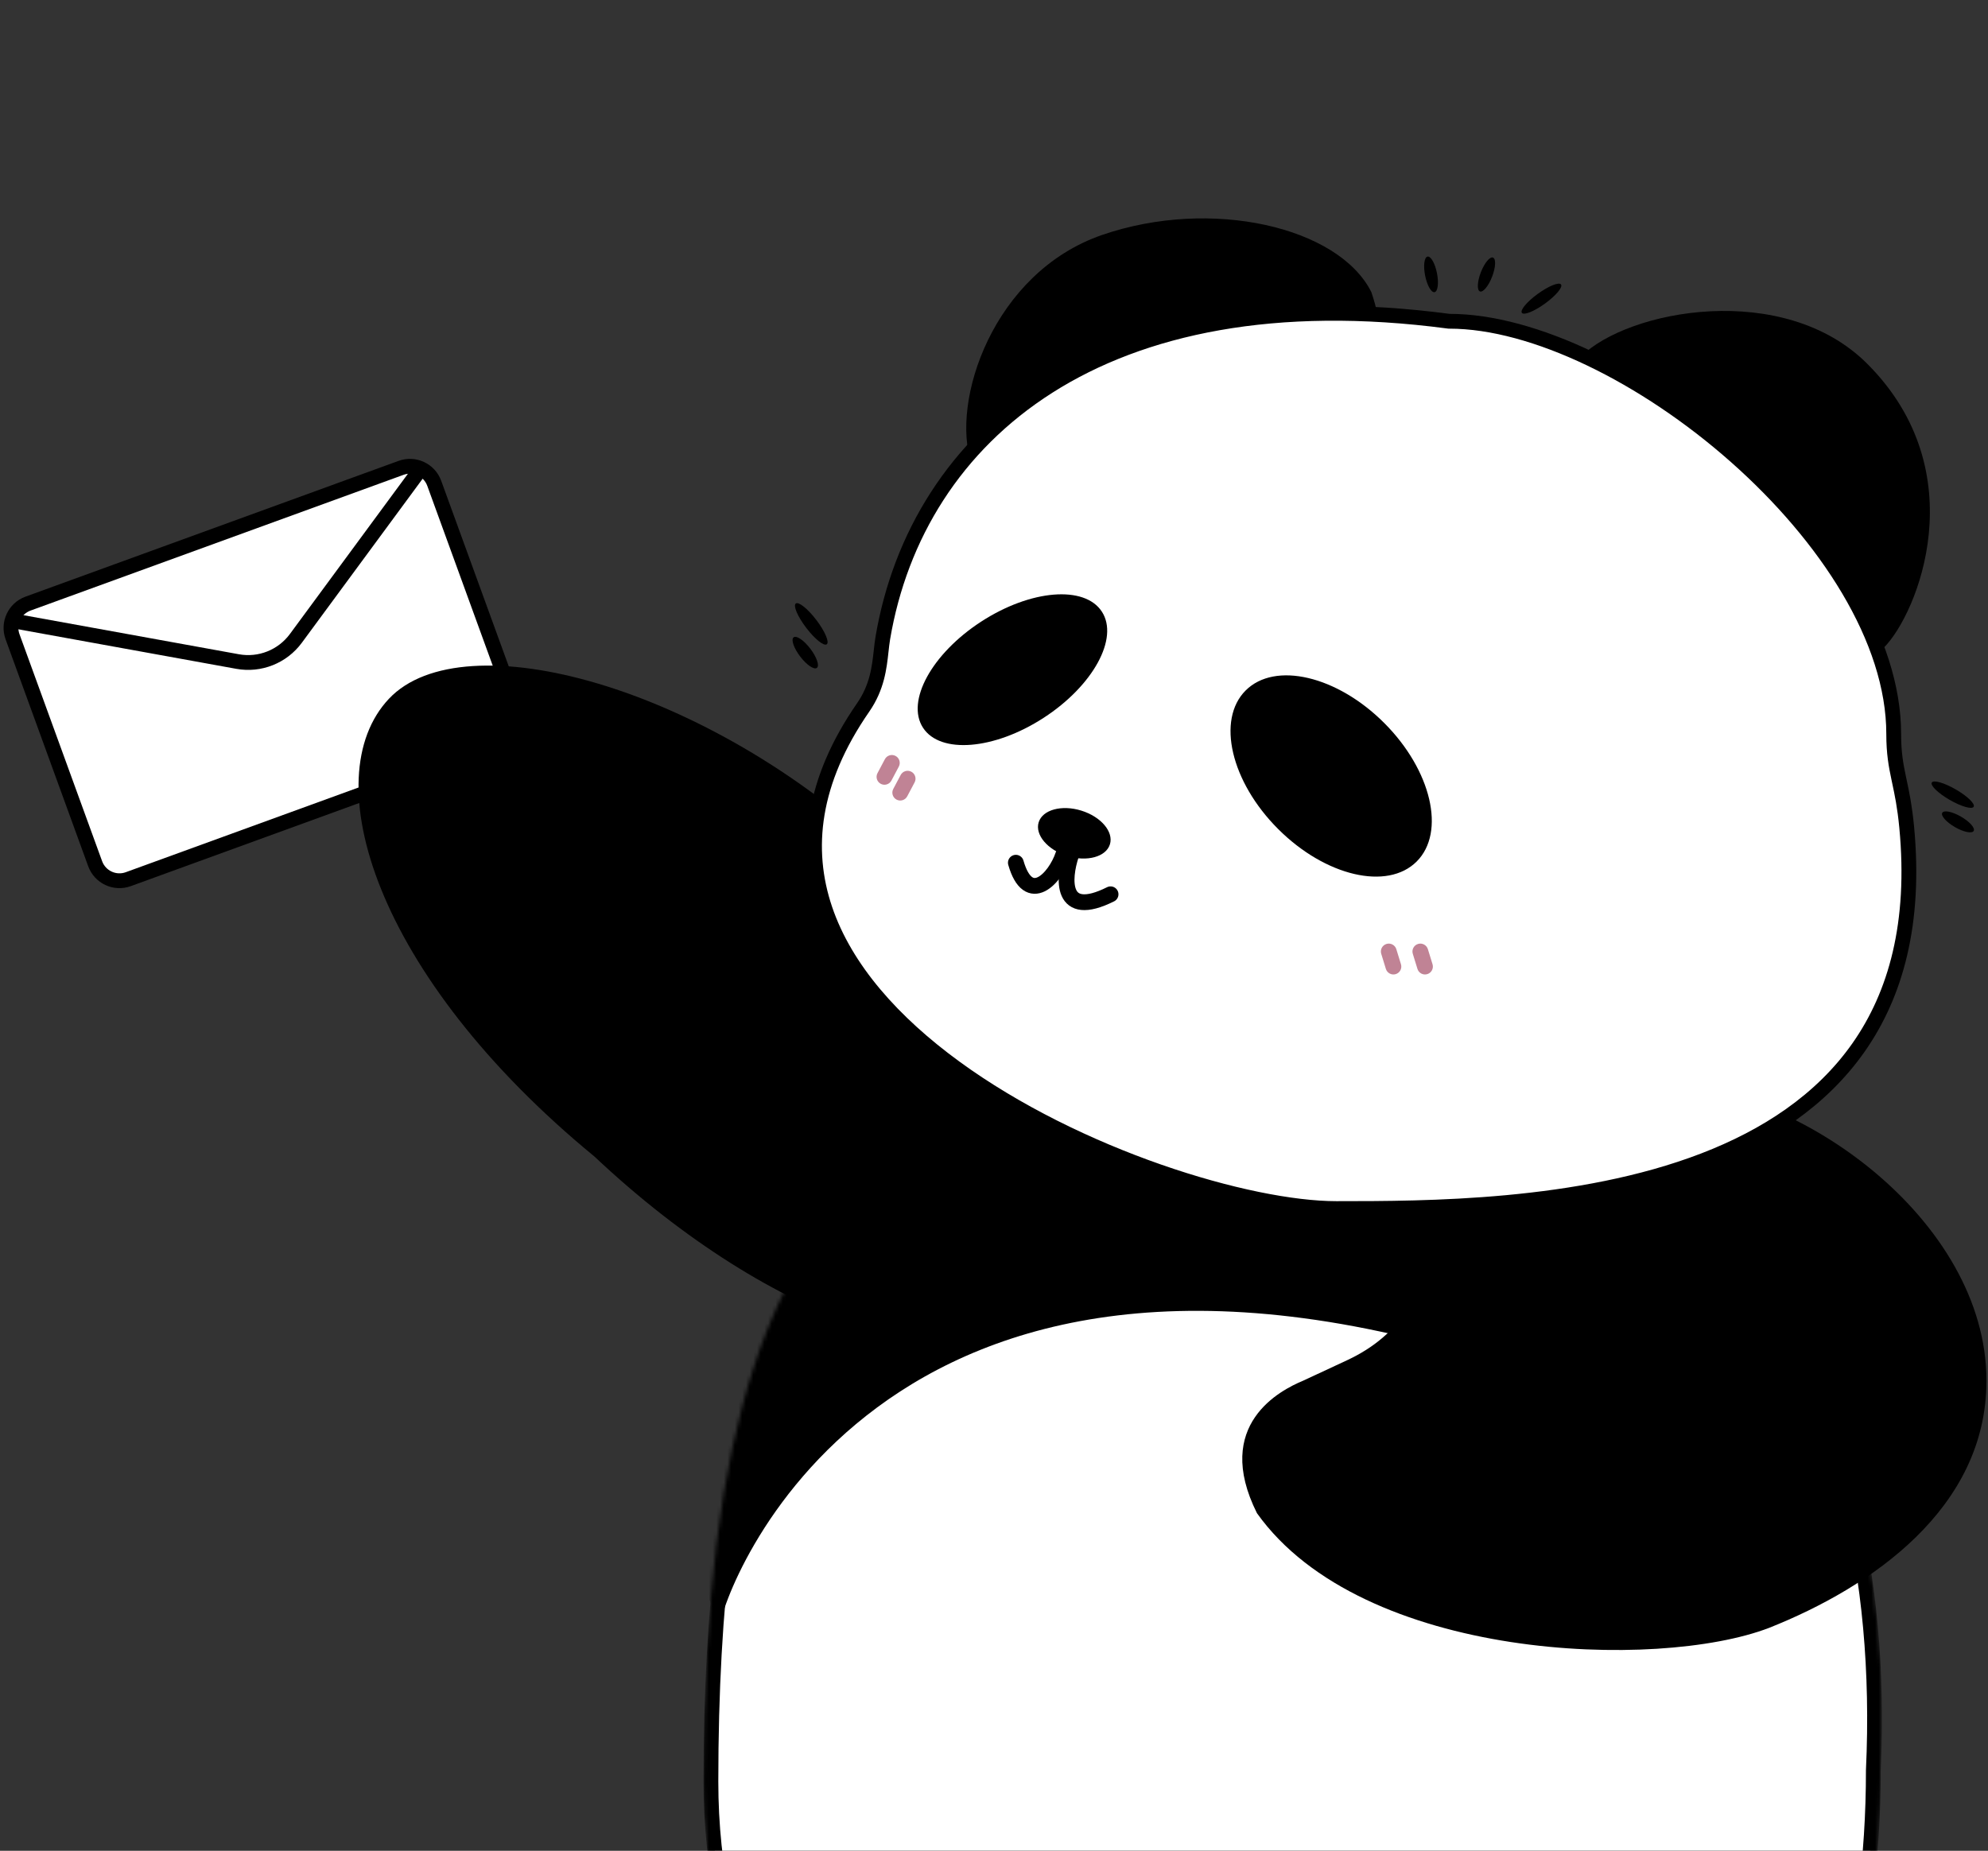 <svg width="537" height="500" viewBox="0 0 537 500" fill="none" xmlns="http://www.w3.org/2000/svg">
<rect x="0" y="0" width="537" height="500" fill="#333333" stroke="none"/>
<g clip-path="url(#clip0_52_3715)">
<path d="M108.346 126.388L7.56 163.071C3.937 164.389 2.069 168.396 3.388 172.019L25.706 233.338C27.025 236.962 31.031 238.83 34.654 237.511L135.44 200.828C139.063 199.509 140.931 195.503 139.612 191.88L117.294 130.56C115.975 126.937 111.969 125.069 108.346 126.388Z" fill="white" stroke="black" stroke-width="4"/>
<path d="M2.672 167.561L64.179 178.718C70.189 179.809 76.296 177.382 79.918 172.463L114.374 125.672" stroke="black" stroke-width="4"/>
<mask id="mask0_52_3715" style="mask-type:alpha" maskUnits="userSpaceOnUse" x="190" y="292" width="319" height="348">
<path d="M364.53 292.79C460.903 292.79 513.03 370.79 508.03 478.29C508.03 574.111 460.903 639.79 364.53 639.79C268.156 639.79 190.03 577.111 190.03 481.29C190.03 284.79 268.156 292.79 364.53 292.79Z" fill="white"/>
</mask>
<g mask="url(#mask0_52_3715)">
<path d="M506.032 478.197L506.03 478.243L506.03 478.29C506.03 525.901 494.32 565.762 470.888 593.687C447.501 621.558 412.228 637.79 364.53 637.79C269.003 637.79 192.03 575.765 192.03 481.29C192.03 383.142 211.574 336.935 242.302 314.979C257.704 303.975 276.126 298.898 296.827 296.598C314.411 294.643 333.479 294.703 353.608 294.767C357.215 294.778 360.857 294.79 364.53 294.79C412.116 294.79 448.632 314.015 472.689 346.419C496.792 378.885 508.517 424.764 506.032 478.197Z" fill="white" stroke="black" stroke-width="4"/>
<path d="M407 369C236.5 313.391 194.901 431.013 194.398 439.5L135.927 284.79L293.53 220.79L633.03 279.29C616.696 305.956 543.176 413.414 407 369Z" fill="black"/>
</g>
<path d="M282.865 353.942C262.797 375.251 209.056 358.101 160.589 312.457C101.032 263.497 84.99 210.084 105.058 188.775C125.126 167.466 191 185.198 239.467 230.842C287.933 276.486 302.933 332.633 282.865 353.942Z" fill="black"/>
<path d="M370.429 78.908C377.041 98.746 363.816 78.908 310.917 98.746C281.447 108.903 280.058 116.524 262.424 125.196C256.694 108.572 268.223 73.636 297.692 63.479C327.157 53.322 361.612 61.275 370.429 78.908Z" fill="black"/>
<path d="M508.89 174.939C487.496 196.332 499.555 159.154 468.303 132.096C445.76 109.551 442.874 108.691 427 96.362C439.717 83.643 481.837 75.729 504.38 98.274C533.692 127.588 517.904 165.922 508.89 174.939Z" fill="black"/>
<path d="M536.583 373C536.583 407.474 505.53 428.79 477.825 439.79C447.825 451.29 368.03 448.79 339.53 408.79C327.53 384.79 346 375.5 352 373L363.792 367.512C367.365 365.85 370.734 363.783 373.699 361.188C403.061 335.495 432.461 292.79 447.826 292.79C485.33 292.79 536.583 329.489 536.583 373Z" fill="black"/>
<path d="M391.267 86.772L391.398 86.789H391.529C414.301 86.789 444.343 101.624 468.809 123.259C493.285 144.904 511.529 172.776 511.529 198.29C511.529 203.449 512.135 206.702 512.875 210.204C512.939 210.504 513.003 210.807 513.068 211.112C513.749 214.303 514.505 217.849 515.038 223.478C517.494 249.392 512.092 268.625 502.039 282.966C491.965 297.337 477.079 306.999 460.223 313.482C426.435 326.478 385.311 326.5 361 326.5C349.184 326.5 331.716 323.04 312.981 316.502C294.272 309.973 274.464 300.43 257.953 288.384C241.417 276.32 228.364 261.874 222.859 245.594C217.396 229.436 219.267 211.184 233.145 191.138C236.939 185.658 237.521 180.372 238.017 175.862C238.154 174.623 238.284 173.444 238.472 172.334C243.134 144.853 257.966 120.436 283.212 104.395C308.477 88.343 344.356 80.567 391.267 86.772Z" fill="white" stroke="black" stroke-width="4"/>
<path d="M289.328 230.935C287.196 237.33 286.343 248.416 299.987 241.594" stroke="black" stroke-width="4.264" stroke-linecap="round"/>
<path d="M281.917 193.918C295.259 185.259 302.299 172.421 297.641 165.243C292.983 158.065 278.39 159.266 265.047 167.925C251.705 176.584 244.665 189.423 249.323 196.601C253.981 203.778 268.574 202.578 281.917 193.918Z" fill="black"/>
<path d="M288.291 231.252C293.605 232.898 298.763 231.488 299.812 228.102C300.86 224.716 297.402 220.637 292.088 218.991C286.774 217.346 281.616 218.756 280.567 222.142C279.518 225.527 282.976 229.606 288.291 231.252Z" fill="black"/>
<path d="M345.25 223.96C358.008 236.719 374.764 240.648 382.676 232.737C390.587 224.826 386.657 208.07 373.899 195.311C361.141 182.553 344.384 178.623 336.473 186.535C328.562 194.446 332.491 211.202 345.25 223.96Z" fill="black"/>
<path d="M242.79 207.099C243.341 206.058 242.944 204.768 241.903 204.217C240.863 203.666 239.573 204.063 239.022 205.104L237.027 208.873C236.476 209.913 236.873 211.203 237.914 211.754C238.955 212.305 240.245 211.908 240.796 210.867L242.79 207.099Z" fill="#C08395"/>
<path d="M377.175 256.422C376.829 255.297 375.636 254.666 374.51 255.012C373.385 255.358 372.753 256.551 373.1 257.677L374.354 261.752C374.701 262.877 375.894 263.509 377.019 263.162C378.144 262.816 378.776 261.623 378.429 260.498L377.175 256.422Z" fill="#C08395"/>
<path d="M247.054 211.363C247.605 210.322 247.208 209.032 246.167 208.481C245.127 207.93 243.837 208.327 243.286 209.368L241.291 213.137C240.74 214.177 241.138 215.467 242.178 216.018C243.219 216.569 244.509 216.172 245.06 215.131L247.054 211.363Z" fill="#C08395"/>
<path d="M385.702 256.422C385.356 255.297 384.163 254.666 383.038 255.012C381.912 255.358 381.281 256.551 381.627 257.677L382.882 261.752C383.228 262.877 384.421 263.509 385.546 263.162C386.672 262.816 387.303 261.623 386.957 260.498L385.702 256.422Z" fill="#C08395"/>
<path d="M287.196 230.935C285.064 237.33 277.815 245.005 274.404 233.066" stroke="black" stroke-width="4.264" stroke-linecap="round"/>
<path d="M411.085 84.518C411.614 85.248 414.412 84.125 417.334 82.009C420.256 79.893 422.196 77.585 421.667 76.855C421.138 76.124 418.34 77.248 415.418 79.364C412.496 81.48 410.556 83.787 411.085 84.518Z" fill="black"/>
<path d="M521.816 211.415C521.366 212.196 523.533 214.291 526.657 216.095C529.782 217.899 532.68 218.728 533.131 217.947C533.582 217.166 531.415 215.07 528.29 213.266C525.166 211.463 522.267 210.633 521.816 211.415Z" fill="black"/>
<path d="M524.642 219.58C524.191 220.361 525.725 222.091 528.069 223.444C530.412 224.797 532.677 225.26 533.128 224.479C533.579 223.698 532.045 221.968 529.702 220.615C527.358 219.262 525.093 218.799 524.642 219.58Z" fill="black"/>
<path d="M399.764 78.73C400.606 79.055 402.077 77.271 403.051 74.747C404.025 72.222 404.132 69.912 403.29 69.588C402.449 69.263 400.977 71.047 400.004 73.571C399.03 76.096 398.923 78.406 399.764 78.73Z" fill="black"/>
<path d="M387.506 78.929C388.391 78.754 388.682 76.46 388.156 73.806C387.63 71.152 386.487 69.142 385.602 69.317C384.717 69.493 384.426 71.787 384.952 74.441C385.478 77.095 386.622 79.105 387.506 78.929Z" fill="black"/>
<path d="M214.957 163.046C214.197 163.624 215.455 166.557 217.767 169.597C220.079 172.636 222.569 174.632 223.329 174.054C224.089 173.476 222.831 170.543 220.519 167.504C218.207 164.464 215.717 162.468 214.957 163.046Z" fill="black"/>
<path d="M214.376 172.176C213.616 172.754 214.405 175.07 216.139 177.35C217.873 179.63 219.895 181.009 220.655 180.431C221.414 179.853 220.625 177.537 218.891 175.257C217.157 172.977 215.136 171.598 214.376 172.176Z" fill="black"/>
</g>
<defs>
<clipPath id="clip0_52_3715">
<rect width="537" height="500" fill="white"/>
</clipPath>
</defs>
</svg>
